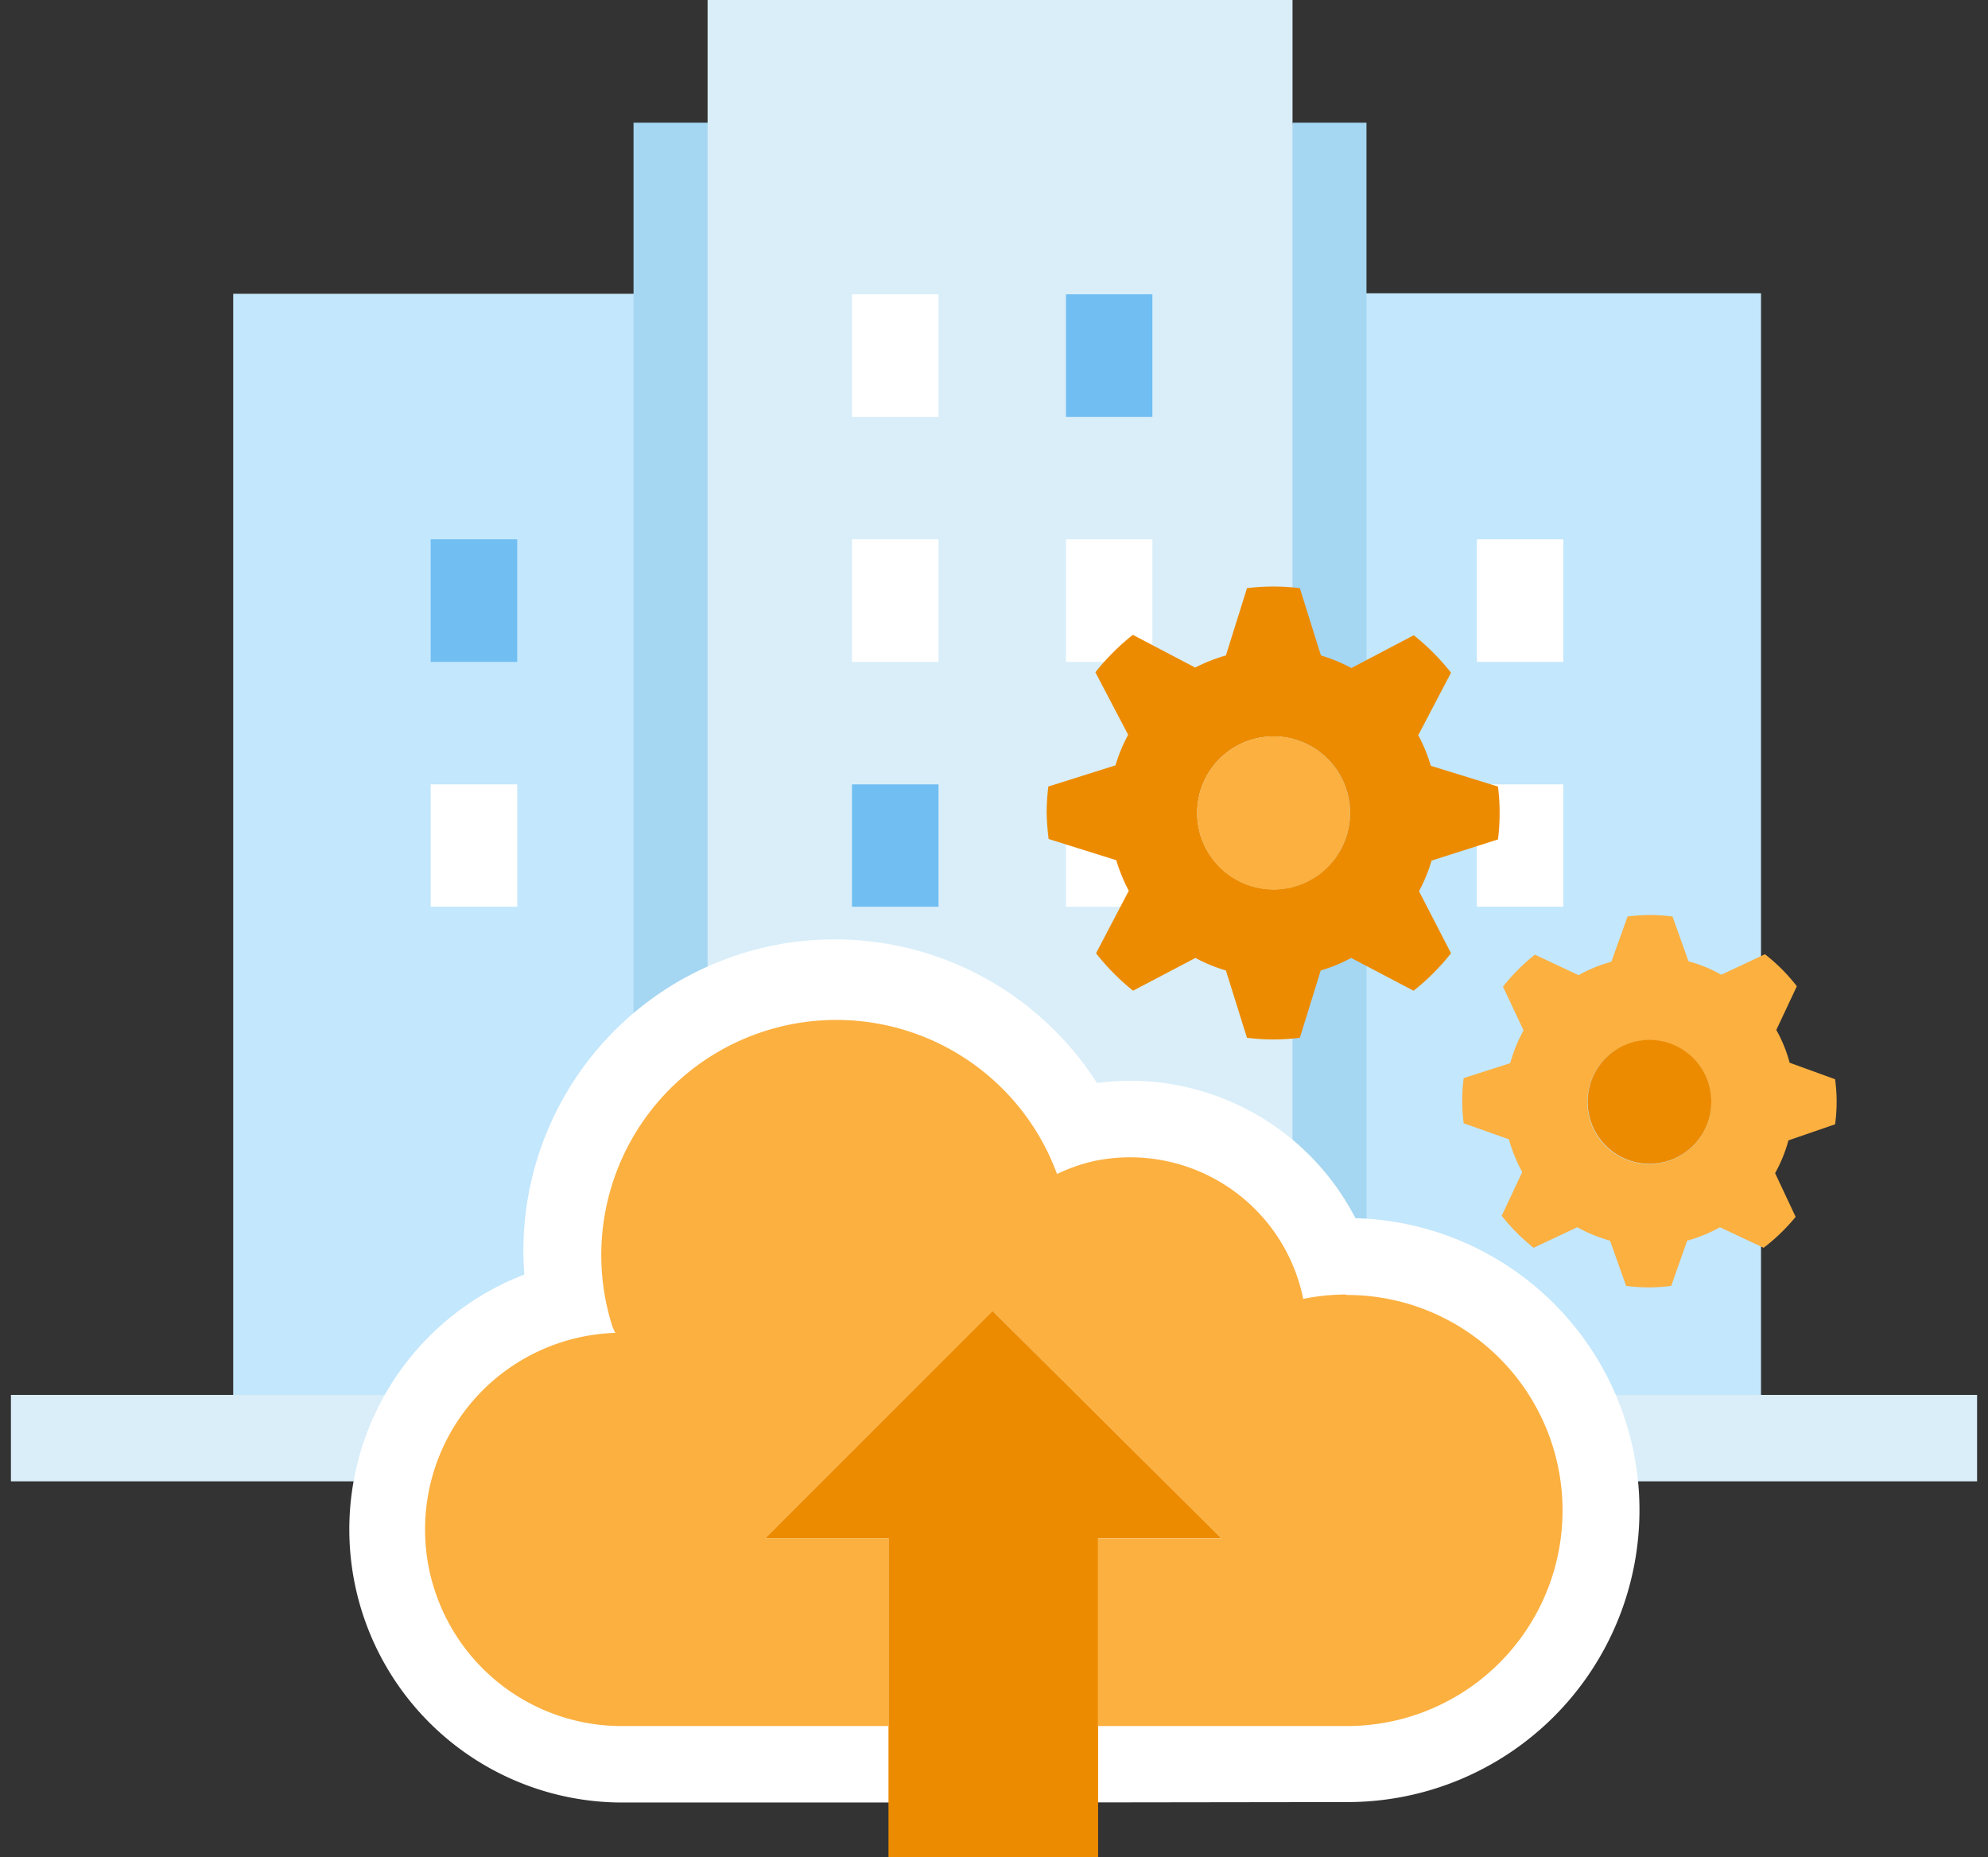 <svg id="design" xmlns="http://www.w3.org/2000/svg" viewBox="0 0 182 170"><rect x="0" y="0" width="182" height="170" fill="#333333" stroke="none"/><defs><style>.cls-1{fill:#c3e7fc;}.cls-2{fill:#fff;}.cls-3{fill:#a5d6f2;}.cls-4{fill:#d9eef9;}.cls-5{fill:#70bef2;}.cls-6{fill:#ed8b00;}.cls-7{fill:#fbb040;}</style></defs><path class="cls-1" d="M118.33,128.94V26.85h42.89V128.72Z"/><path class="cls-2" d="M135.21,49.37h7.91V60.59h-7.91Z"/><path class="cls-2" d="M135.21,71.8h7.91V83h-7.91Z"/><path class="cls-1" d="M21.35,128.76V26.89H64.23V128.94Z"/><path class="cls-3" d="M125.1,11.23h-6.77l-5.57,44.83,5.57,71.52,6.77-1Z"/><path class="cls-3" d="M58,126.65l6.77,1,5.6-71.55L64.82,11.23H58Z"/><path class="cls-4" d="M64.78,0V126.65L94.52,131l23.81-3.37V0Z"/><path class="cls-5" d="M47.35,60.59H39.43V49.37h7.92Z"/><path class="cls-2" d="M47.35,83H39.43V71.8h7.92Z"/><path class="cls-2" d="M78,26.94h7.92V38.16H78Z"/><path class="cls-5" d="M97.59,26.94h7.91V38.16H97.59Z"/><path class="cls-2" d="M78,49.37h7.92V60.59H78Z"/><path class="cls-2" d="M97.59,49.37h7.91V60.59H97.59Z"/><path class="cls-5" d="M78,71.8h7.92V83H78Z"/><path class="cls-2" d="M97.59,71.8h7.91V83H97.59Z"/><path class="cls-4" d="M1,127.69H181v7.91H1Z"/><path class="cls-2" d="M93.53,165V133.81h1.32l-4-3.93L87,133.81h1.39V165H56.71A25,25,0,0,1,48,116.67a28.5,28.5,0,0,1,52.43-17.53,22.92,22.92,0,0,1,3.09-.21,23.24,23.24,0,0,1,20.57,12.58,26.73,26.73,0,0,1-.66,53.45Z"/><polygon class="cls-6" points="100.53 140.81 111.82 140.81 90.87 119.99 70.05 140.81 81.34 140.81 81.34 170 100.53 170 100.53 140.81"/><path class="cls-7" d="M123.25,118.5a19.51,19.51,0,0,0-3.94.4,16.17,16.17,0,0,0-19-12.65,15.59,15.59,0,0,0-3.54,1.22,21.52,21.52,0,0,0-40.69,14c.14.27.14.41.27.54A18,18,0,0,0,56.71,158H81.34V140.81H70.05L90.87,120l20.95,20.82H100.53V158h22.86a19.73,19.73,0,1,0-.14-39.46Z"/><path class="cls-6" d="M131.06,78.78a14.85,14.85,0,0,1-1.15,2.8l2.93,5.68a20.61,20.61,0,0,1-3.43,3.43l-5.71-3a14.76,14.76,0,0,1-2.79,1.15L119,95a19.6,19.6,0,0,1-4.84,0l-1.93-6.16a15,15,0,0,1-2.79-1.15l-5.71,3a21.15,21.15,0,0,1-3.39-3.43l3-5.72a15.55,15.55,0,0,1-1.15-2.8L96,76.8a23.6,23.6,0,0,1-.18-2.38c0-.81.06-1.62.15-2.42l6.15-1.94a14.89,14.89,0,0,1,1.16-2.8l-3-5.72a21.4,21.4,0,0,1,3.43-3.43l5.71,3A15,15,0,0,1,112.23,60l1.93-6.16a19.6,19.6,0,0,1,4.84,0L120.93,60a14.76,14.76,0,0,1,2.79,1.15l5.71-3a20.88,20.88,0,0,1,3.41,3.43l-3,5.72a14.22,14.22,0,0,1,1.15,2.8L137.14,72a19.6,19.6,0,0,1,0,4.84ZM116.6,67.41a7,7,0,1,0,7,7A7,7,0,0,0,116.6,67.41Z"/><path class="cls-7" d="M163.73,104.39a13.22,13.22,0,0,1-1.22,3l1.88,4a17.45,17.45,0,0,1-2.93,2.83l-4-1.88a13.33,13.33,0,0,1-3,1.23L153,117.71a15.86,15.86,0,0,1-4.13,0l-1.47-4.14a13.73,13.73,0,0,1-3-1.23l-4,1.88a18,18,0,0,1-2.92-2.93l1.88-4a14.2,14.2,0,0,1-1.22-3L134,102.82a15.86,15.86,0,0,1,0-4.13l4.26-1.37a13.79,13.79,0,0,1,1.22-3l-1.88-4a17.23,17.23,0,0,1,2.92-2.93l4,1.88a12.81,12.81,0,0,1,3-1.23L149,83.9a16,16,0,0,1,2.06-.14,15.72,15.72,0,0,1,2.06.14L154.58,88a12.47,12.47,0,0,1,3,1.23l4-1.88a16.53,16.53,0,0,1,2.92,2.93l-1.88,4a12.86,12.86,0,0,1,1.22,3L168,98.79a15,15,0,0,1,0,4.13ZM151,95.22a5.67,5.67,0,1,0,5.66,5.68h0A5.66,5.66,0,0,0,151,95.22Z"/><ellipse class="cls-7" cx="116.6" cy="74.42" rx="7" ry="7.01"/><ellipse class="cls-6" cx="151.01" cy="100.86" rx="5.66" ry="5.67"/></svg>